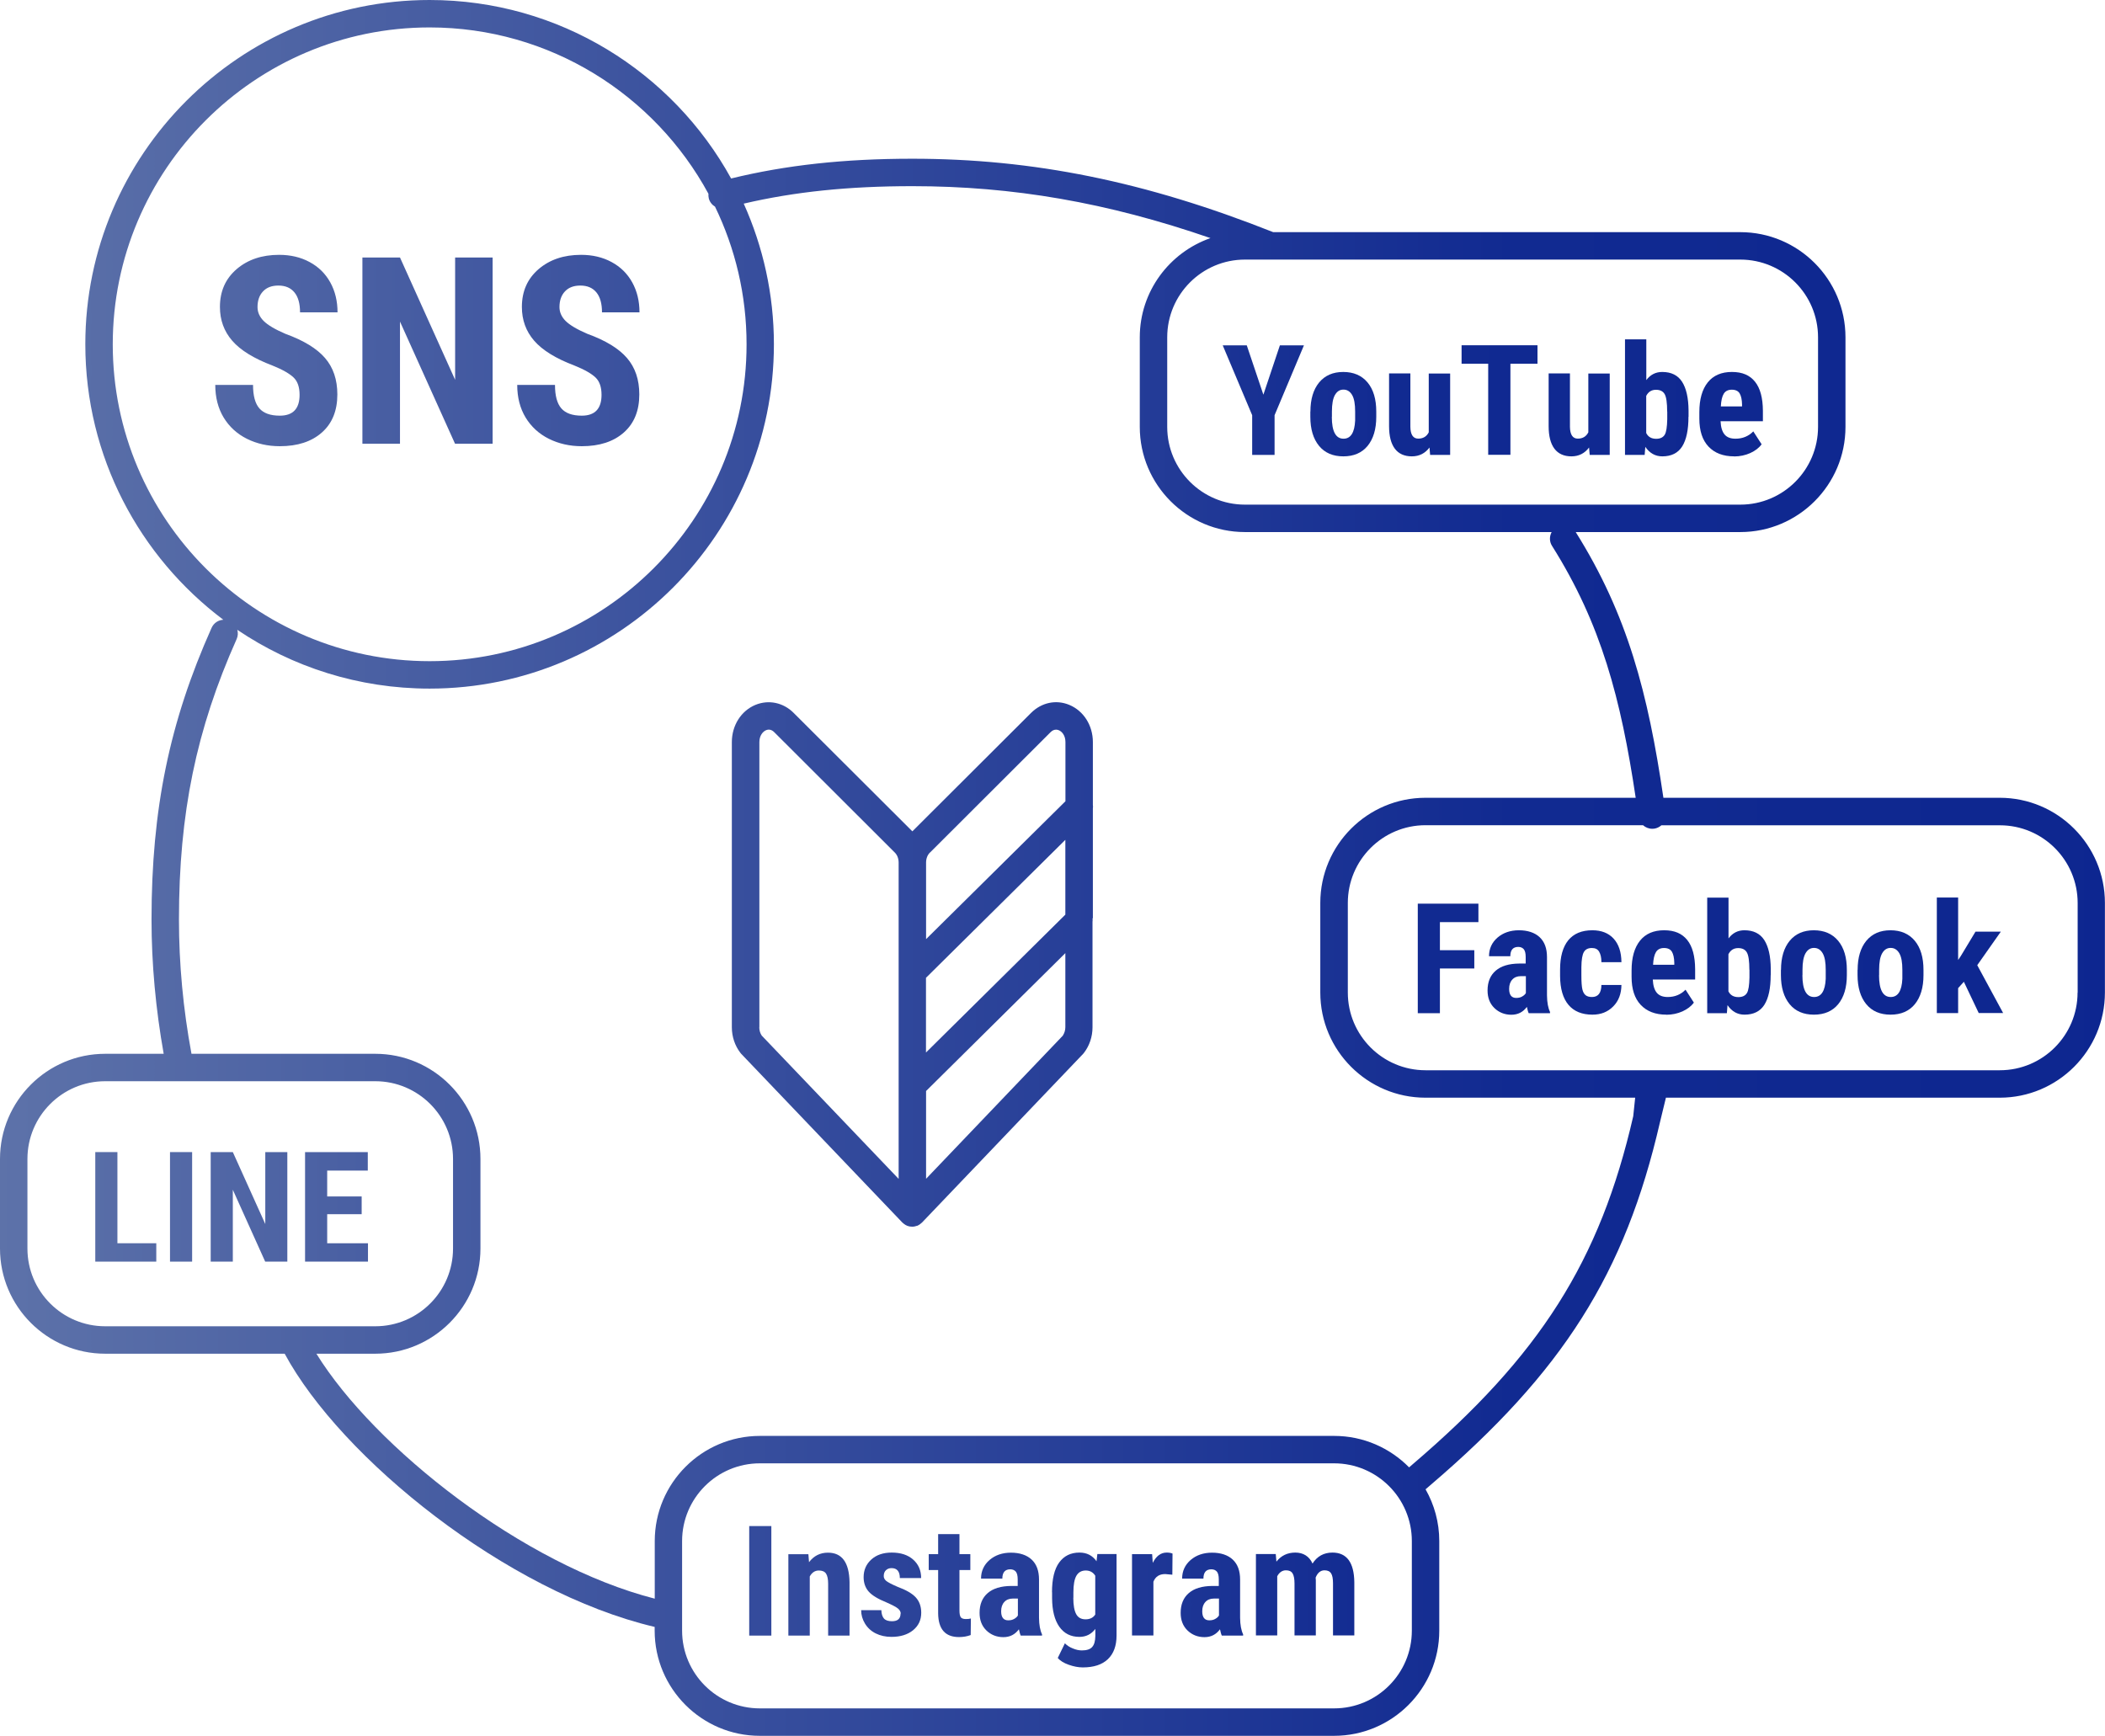<?xml version="1.0" encoding="UTF-8"?>
<svg id="_レイヤー_2" data-name="レイヤー 2" xmlns="http://www.w3.org/2000/svg" xmlns:xlink="http://www.w3.org/1999/xlink" viewBox="0 0 230.19 189.84">
  <defs>
    <style>
      .cls-1 {
        fill: url(#_名称未設定グラデーション_187);
      }

      .cls-1, .cls-2, .cls-3, .cls-4, .cls-5, .cls-6, .cls-7, .cls-8, .cls-9, .cls-10, .cls-11, .cls-12, .cls-13, .cls-14, .cls-15, .cls-16, .cls-17, .cls-18, .cls-19, .cls-20, .cls-21, .cls-22, .cls-23, .cls-24, .cls-25, .cls-26, .cls-27, .cls-28, .cls-29, .cls-30, .cls-31, .cls-32 {
        stroke-width: 0px;
      }

      .cls-2 {
        fill: url(#_名称未設定グラデーション_186);
      }

      .cls-3 {
        fill: url(#_名称未設定グラデーション_187-13);
      }

      .cls-4 {
        fill: url(#_名称未設定グラデーション_187-16);
      }

      .cls-5 {
        fill: url(#_名称未設定グラデーション_187-18);
      }

      .cls-6 {
        fill: url(#_名称未設定グラデーション_187-17);
      }

      .cls-7 {
        fill: url(#_名称未設定グラデーション_187-12);
      }

      .cls-8 {
        fill: url(#_名称未設定グラデーション_187-19);
      }

      .cls-9 {
        fill: url(#_名称未設定グラデーション_187-21);
      }

      .cls-10 {
        fill: url(#_名称未設定グラデーション_187-23);
      }

      .cls-11 {
        fill: url(#_名称未設定グラデーション_187-29);
      }

      .cls-12 {
        fill: url(#_名称未設定グラデーション_187-22);
      }

      .cls-13 {
        fill: url(#_名称未設定グラデーション_187-28);
      }

      .cls-14 {
        fill: url(#_名称未設定グラデーション_187-20);
      }

      .cls-15 {
        fill: url(#_名称未設定グラデーション_187-14);
      }

      .cls-16 {
        fill: url(#_名称未設定グラデーション_187-15);
      }

      .cls-17 {
        fill: url(#_名称未設定グラデーション_187-10);
      }

      .cls-18 {
        fill: url(#_名称未設定グラデーション_187-11);
      }

      .cls-19 {
        fill: url(#_名称未設定グラデーション_187-27);
      }

      .cls-20 {
        fill: url(#_名称未設定グラデーション_187-26);
      }

      .cls-21 {
        fill: url(#_名称未設定グラデーション_187-25);
      }

      .cls-22 {
        fill: url(#_名称未設定グラデーション_187-24);
      }

      .cls-23 {
        fill: url(#_名称未設定グラデーション_187-30);
      }

      .cls-24 {
        fill: url(#_名称未設定グラデーション_187-9);
      }

      .cls-25 {
        fill: url(#_名称未設定グラデーション_187-7);
      }

      .cls-26 {
        fill: url(#_名称未設定グラデーション_187-4);
      }

      .cls-27 {
        fill: url(#_名称未設定グラデーション_187-3);
      }

      .cls-28 {
        fill: url(#_名称未設定グラデーション_187-2);
      }

      .cls-29 {
        fill: url(#_名称未設定グラデーション_187-8);
      }

      .cls-30 {
        fill: url(#_名称未設定グラデーション_187-6);
      }

      .cls-31 {
        fill: url(#_名称未設定グラデーション_187-5);
      }

      .cls-32 {
        fill: url(#_名称未設定グラデーション_186-2);
      }
    </style>
    <linearGradient id="_名称未設定グラデーション_186" data-name="名称未設定グラデーション 186" x1="-.37" y1="105.48" x2="254.65" y2="105.48" gradientUnits="userSpaceOnUse">
      <stop offset="0" stop-color="#5d72a9"/>
      <stop offset=".65" stop-color="#112a91"/>
      <stop offset="1" stop-color="#0c258f"/>
    </linearGradient>
    <linearGradient id="_名称未設定グラデーション_186-2" data-name="名称未設定グラデーション 186" x1="-.37" y1="94.92" x2="254.65" y2="94.92" xlink:href="#_名称未設定グラデーション_186"/>
    <linearGradient id="_名称未設定グラデーション_187" data-name="名称未設定グラデーション 187" x1="-.37" y1="38.34" x2="254.65" y2="38.34" gradientUnits="userSpaceOnUse">
      <stop offset="0" stop-color="#5d72a9"/>
      <stop offset=".6" stop-color="#112a91"/>
      <stop offset="1" stop-color="#0c258f"/>
    </linearGradient>
    <linearGradient id="_名称未設定グラデーション_187-2" data-name="名称未設定グラデーション 187" x2="254.65" xlink:href="#_名称未設定グラデーション_187"/>
    <linearGradient id="_名称未設定グラデーション_187-3" data-name="名称未設定グラデーション 187" y1="172.89" x2="254.65" y2="172.89" xlink:href="#_名称未設定グラデーション_187"/>
    <linearGradient id="_名称未設定グラデーション_187-4" data-name="名称未設定グラデーション 187" y1="174.34" y2="174.34" xlink:href="#_名称未設定グラデーション_187"/>
    <linearGradient id="_名称未設定グラデーション_187-5" data-name="名称未設定グラデーション 187" y1="174.42" x2="254.65" y2="174.42" xlink:href="#_名称未設定グラデーション_187"/>
    <linearGradient id="_名称未設定グラデーション_187-6" data-name="名称未設定グラデーション 187" y1="173.41" x2="254.65" y2="173.41" xlink:href="#_名称未設定グラデーション_187"/>
    <linearGradient id="_名称未設定グラデーション_187-7" data-name="名称未設定グラデーション 187" y1="174.42" y2="174.42" xlink:href="#_名称未設定グラデーション_187"/>
    <linearGradient id="_名称未設定グラデーション_187-8" data-name="名称未設定グラデーション 187" y1="176.09" y2="176.09" xlink:href="#_名称未設定グラデーション_187"/>
    <linearGradient id="_名称未設定グラデーション_187-9" data-name="名称未設定グラデーション 187" y1="174.34" x2="254.65" y2="174.34" xlink:href="#_名称未設定グラデーション_187"/>
    <linearGradient id="_名称未設定グラデーション_187-10" data-name="名称未設定グラデーション 187" y1="174.42" y2="174.42" xlink:href="#_名称未設定グラデーション_187"/>
    <linearGradient id="_名称未設定グラデーション_187-11" data-name="名称未設定グラデーション 187" y1="174.34" y2="174.34" xlink:href="#_名称未設定グラデーション_187"/>
    <linearGradient id="_名称未設定グラデーション_187-12" data-name="名称未設定グラデーション 187" y1="104.81" x2="254.65" y2="104.81" xlink:href="#_名称未設定グラデーション_187"/>
    <linearGradient id="_名称未設定グラデーション_187-13" data-name="名称未設定グラデーション 187" y1="106.35" y2="106.35" xlink:href="#_名称未設定グラデーション_187"/>
    <linearGradient id="_名称未設定グラデーション_187-14" data-name="名称未設定グラデーション 187" y1="106.35" x2="254.65" y2="106.35" xlink:href="#_名称未設定グラデーション_187"/>
    <linearGradient id="_名称未設定グラデーション_187-15" data-name="名称未設定グラデーション 187" y1="106.35" x2="254.65" y2="106.35" xlink:href="#_名称未設定グラデーション_187"/>
    <linearGradient id="_名称未設定グラデーション_187-16" data-name="名称未設定グラデーション 187" y1="104.57" x2="254.65" y2="104.57" xlink:href="#_名称未設定グラデーション_187"/>
    <linearGradient id="_名称未設定グラデーション_187-17" data-name="名称未設定グラデーション 187" y1="106.35" x2="254.65" y2="106.35" xlink:href="#_名称未設定グラデーション_187"/>
    <linearGradient id="_名称未設定グラデーション_187-18" data-name="名称未設定グラデーション 187" y1="106.35" x2="254.65" y2="106.35" xlink:href="#_名称未設定グラデーション_187"/>
    <linearGradient id="_名称未設定グラデーション_187-19" data-name="名称未設定グラデーション 187" y1="104.49" y2="104.49" xlink:href="#_名称未設定グラデーション_187"/>
    <linearGradient id="_名称未設定グラデーション_187-20" data-name="名称未設定グラデーション 187" y1="43.76" x2="254.65" y2="43.76" xlink:href="#_名称未設定グラデーション_187"/>
    <linearGradient id="_名称未設定グラデーション_187-21" data-name="名称未設定グラデーション 187" y1="45.29" x2="254.65" y2="45.29" xlink:href="#_名称未設定グラデーション_187"/>
    <linearGradient id="_名称未設定グラデーション_187-22" data-name="名称未設定グラデーション 187" y1="45.38" y2="45.38" xlink:href="#_名称未設定グラデーション_187"/>
    <linearGradient id="_名称未設定グラデーション_187-23" data-name="名称未設定グラデーション 187" y1="43.76" x2="254.65" y2="43.76" xlink:href="#_名称未設定グラデーション_187"/>
    <linearGradient id="_名称未設定グラデーション_187-24" data-name="名称未設定グラデーション 187" y1="45.38" y2="45.38" xlink:href="#_名称未設定グラデーション_187"/>
    <linearGradient id="_名称未設定グラデーション_187-25" data-name="名称未設定グラデーション 187" y1="43.51" x2="254.65" y2="43.51" xlink:href="#_名称未設定グラデーション_187"/>
    <linearGradient id="_名称未設定グラデーション_187-26" data-name="名称未設定グラデーション 187" y1="45.29" x2="254.65" y2="45.29" xlink:href="#_名称未設定グラデーション_187"/>
    <linearGradient id="_名称未設定グラデーション_187-27" data-name="名称未設定グラデーション 187" y1="131.98" x2="254.65" y2="131.98" xlink:href="#_名称未設定グラデーション_187"/>
    <linearGradient id="_名称未設定グラデーション_187-28" data-name="名称未設定グラデーション 187" y1="131.98" x2="254.65" y2="131.98" xlink:href="#_名称未設定グラデーション_187"/>
    <linearGradient id="_名称未設定グラデーション_187-29" data-name="名称未設定グラデーション 187" y1="131.98" x2="254.65" y2="131.98" xlink:href="#_名称未設定グラデーション_187"/>
    <linearGradient id="_名称未設定グラデーション_187-30" data-name="名称未設定グラデーション 187" y1="131.98" x2="254.65" y2="131.98" xlink:href="#_名称未設定グラデーション_187"/>
  </defs>
  <g id="_コンテンツ" data-name="コンテンツ">
    <g>
      <path class="cls-2" d="M119.51,100.43v-12.02c.02-.13.02-.25,0-.37v-6.88c0-1.82-1.01-3.42-2.58-4.07-1.44-.6-3.03-.26-4.17.87l-12.99,12.96-12.99-12.96c-1.13-1.13-2.73-1.46-4.17-.87-1.57.65-2.58,2.25-2.58,4.07v31.19c0,1.02.33,2.01.93,2.79.03.04.07.08.1.12l17.62,18.45s.07.06.1.08c.03.02.05.05.08.07.11.08.22.15.34.2,0,0,0,0,0,0,0,0,.02,0,.02,0,.17.07.35.1.53.1,0,0,0,0,0,0,0,0,0,0,0,0s0,0,0,0c0,0,0,0,0,0,.18,0,.36-.04.53-.1,0,0,.02,0,.02,0,0,0,0,0,0,0,.12-.05.23-.12.34-.2.03-.02.05-.04.08-.07.03-.03.07-.05.1-.08l17.62-18.45s.07-.08.1-.12c.6-.78.93-1.77.93-2.79v-11.54c.02-.13.02-.25,0-.37ZM101.27,106.93s0,0,0,0l15.23-15.08v8.18l-15.24,15.08v-8.18ZM101.69,93.25l13.19-13.17c.19-.19.39-.28.6-.28.1,0,.2.02.3.06.34.14.73.56.73,1.3v6.47l-15.24,15.08v-8.38c0-.42.15-.82.41-1.08ZM83.04,112.35v-31.19c0-.73.4-1.16.73-1.3.32-.13.62-.06.9.22l13.19,13.17c.26.26.41.66.41,1.08v34.6l-14.97-15.67c-.17-.25-.27-.57-.27-.91ZM116.24,113.25l-14.97,15.67v-9.6s0,0,0,0l15.23-15.08v8.1c0,.33-.1.65-.27.91Z"/>
      <path class="cls-32" d="M218.69,87.25h-36.79c-1.68-11.43-3.92-20.02-9.59-29.06h18c6.34,0,11.5-5.16,11.5-11.5v-9.8c0-6.34-5.16-11.5-11.5-11.5h-51.08c-13.97-5.54-26.25-8.03-39.47-8.03-7.48,0-13.82.7-19.81,2.16C73.55,7.89,61.17,0,46.98,0,26.22,0,9.33,16.89,9.33,37.65c0,12.31,5.94,23.25,15.09,30.13-.54.03-1.04.35-1.28.88-4.61,10.31-6.57,19.85-6.57,31.9,0,4.86.46,9.8,1.33,14.69h-6.4c-6.34,0-11.5,5.16-11.5,11.5v9.8c0,6.34,5.16,11.5,11.5,11.5h19.63c6.16,11.41,24.27,26.07,40.46,29.88v.41c0,6.34,5.16,11.5,11.5,11.5h62.8c6.34,0,11.5-5.16,11.5-11.5v-9.8c0-2.06-.55-3.99-1.5-5.66l.51-.44c14.5-12.39,21.31-23.14,25.12-39.69l.9-3.71-3.49-.11-.33,3.15c-3.64,15.84-10.19,26.17-24.14,38.08l-.37.32c-2.09-2.12-4.99-3.44-8.19-3.44h-62.8c-6.34,0-11.5,5.16-11.5,11.5v6.3c-14.38-3.68-30.65-16.52-37-26.79h6.44c6.34,0,11.5-5.16,11.5-11.5v-9.8c0-6.34-5.16-11.5-11.5-11.5h-20.1c-.91-4.89-1.37-9.84-1.37-14.69,0-11.6,1.89-20.77,6.31-30.67.15-.33.16-.69.07-1.01,6.01,4.06,13.25,6.43,21.03,6.43,20.76,0,37.65-16.89,37.65-37.65,0-5.48-1.19-10.69-3.3-15.39,5.56-1.3,11.48-1.91,18.44-1.91,10.98,0,21.31,1.78,32.6,5.68-4.49,1.57-7.73,5.83-7.73,10.85v9.8c0,6.34,5.16,11.5,11.5,11.5h33.54c-.25.46-.26,1.04.04,1.51,5.37,8.52,7.53,16.7,9.15,27.55h-22.99c-6.34,0-11.5,5.16-11.5,11.5v9.8c0,6.34,5.16,11.5,11.5,11.5h62.8c6.34,0,11.5-5.16,11.5-11.5v-9.8c0-6.34-5.16-11.5-11.5-11.5ZM74.59,168.54c0-4.69,3.81-8.5,8.5-8.5h62.8c4.69,0,8.5,3.81,8.5,8.5v9.8c0,4.69-3.81,8.5-8.5,8.5h-62.8c-4.69,0-8.5-3.81-8.5-8.5v-9.8ZM49.54,126.75v9.8c0,4.69-3.81,8.5-8.5,8.5H11.5c-4.69,0-8.5-3.81-8.5-8.5v-9.8c0-4.69,3.81-8.5,8.5-8.5h29.54c4.69,0,8.5,3.81,8.5,8.5ZM46.98,72.31c-19.11,0-34.65-15.55-34.65-34.65S27.87,3,46.98,3c13.15,0,24.62,7.37,30.49,18.19-.01.17,0,.34.04.51.1.39.36.71.68.9,2.21,4.56,3.45,9.67,3.45,15.06,0,19.11-15.55,34.65-34.65,34.65ZM127.64,46.69v-9.8c0-4.69,3.81-8.5,8.5-8.5h54.17c4.69,0,8.5,3.81,8.5,8.5v9.8c0,4.69-3.81,8.5-8.5,8.5h-54.17c-4.69,0-8.5-3.81-8.5-8.5ZM227.19,108.55c0,4.69-3.81,8.5-8.5,8.5h-62.8c-4.69,0-8.5-3.81-8.5-8.5v-9.8c0-4.69,3.81-8.5,8.5-8.5h23.78c.27.24.62.39,1,.39.07,0,.14,0,.21-.01.31-.04.58-.18.8-.37h37.02c4.69,0,8.5,3.81,8.5,8.5v9.8Z"/>
      <g>
        <path class="cls-1" d="M32.76,43.18c0-.83-.21-1.46-.64-1.88s-1.2-.87-2.32-1.32c-2.04-.77-3.51-1.68-4.41-2.72-.9-1.04-1.34-2.27-1.34-3.69,0-1.72.61-3.09,1.83-4.14,1.22-1.04,2.76-1.56,4.64-1.56,1.25,0,2.36.26,3.34.79.98.53,1.73,1.27,2.26,2.23.53.96.79,2.05.79,3.27h-4.1c0-.95-.2-1.68-.61-2.18s-.99-.75-1.76-.75c-.72,0-1.28.21-1.68.64-.4.42-.6,1-.6,1.71,0,.56.22,1.07.67,1.52.45.45,1.24.92,2.38,1.41,1.99.72,3.43,1.6,4.33,2.64.9,1.04,1.35,2.37,1.35,3.99,0,1.77-.56,3.16-1.69,4.16-1.13,1-2.66,1.5-4.6,1.5-1.32,0-2.51-.27-3.6-.81-1.08-.54-1.93-1.32-2.54-2.32-.61-1.01-.92-2.2-.92-3.57h4.13c0,1.18.23,2.03.69,2.56.46.53,1.2.8,2.24.8,1.44,0,2.16-.76,2.16-2.28Z"/>
        <path class="cls-28" d="M53.87,48.53h-4.11l-6.02-13.36v13.36h-4.11v-20.37h4.11l6.03,13.38v-13.38h4.1v20.37Z"/>
        <path class="cls-1" d="M65.78,43.18c0-.83-.21-1.46-.64-1.88s-1.2-.87-2.32-1.32c-2.04-.77-3.51-1.68-4.41-2.72-.9-1.04-1.34-2.27-1.34-3.69,0-1.72.61-3.09,1.83-4.14,1.22-1.04,2.76-1.56,4.64-1.56,1.25,0,2.36.26,3.34.79.98.53,1.73,1.27,2.26,2.23.53.96.79,2.05.79,3.27h-4.1c0-.95-.2-1.68-.61-2.18s-.99-.75-1.76-.75c-.72,0-1.28.21-1.68.64-.4.42-.6,1-.6,1.71,0,.56.22,1.07.67,1.52.45.45,1.24.92,2.38,1.41,1.99.72,3.43,1.6,4.33,2.64.9,1.04,1.35,2.37,1.35,3.99,0,1.77-.56,3.16-1.69,4.16-1.13,1-2.66,1.5-4.6,1.5-1.32,0-2.51-.27-3.6-.81-1.08-.54-1.93-1.32-2.54-2.32-.61-1.01-.92-2.2-.92-3.57h4.13c0,1.18.23,2.03.69,2.56.46.53,1.2.8,2.24.8,1.44,0,2.16-.76,2.16-2.28Z"/>
      </g>
      <g>
        <path class="cls-27" d="M84.35,178.88h-2.42v-11.98h2.42v11.98Z"/>
        <path class="cls-26" d="M88.4,169.97l.07.88c.53-.7,1.22-1.04,2.07-1.04,1.53,0,2.32,1.07,2.36,3.22v5.85h-2.34v-5.68c0-.5-.08-.87-.23-1.1-.15-.23-.42-.34-.79-.34-.42,0-.75.22-.99.65v6.47h-2.34v-8.9h2.19Z"/>
        <path class="cls-31" d="M98.5,176.49c0-.2-.09-.38-.28-.55-.19-.17-.61-.39-1.26-.68-.96-.39-1.62-.79-1.98-1.21-.36-.42-.54-.94-.54-1.56,0-.78.28-1.42.84-1.93s1.31-.76,2.23-.76c.98,0,1.76.25,2.34.76s.88,1.18.88,2.03h-2.33c0-.72-.3-1.09-.91-1.09-.25,0-.45.08-.61.23-.16.15-.24.37-.24.64,0,.2.09.37.26.52.18.15.59.37,1.24.65.95.35,1.62.74,2.01,1.17.39.43.59.99.59,1.67,0,.8-.3,1.43-.9,1.92-.6.48-1.38.72-2.35.72-.65,0-1.23-.13-1.73-.38s-.89-.61-1.17-1.07c-.28-.46-.42-.95-.42-1.47h2.21c.01.41.11.71.28.91.18.2.47.3.88.3.63,0,.94-.28.94-.85Z"/>
        <path class="cls-30" d="M104.92,167.78v2.19h1.19v1.74h-1.19v4.43c0,.35.05.59.14.73.1.13.28.2.56.2.22,0,.41-.02.55-.06l-.02,1.81c-.4.15-.82.22-1.28.22-1.5,0-2.26-.86-2.28-2.59v-4.74h-1.03v-1.74h1.03v-2.19h2.33Z"/>
        <path class="cls-25" d="M111.62,178.88c-.07-.14-.13-.37-.2-.69-.42.57-.98.86-1.7.86s-1.36-.25-1.86-.74-.74-1.13-.74-1.92c0-.93.3-1.65.89-2.16s1.45-.77,2.57-.78h.71v-.72c0-.4-.07-.68-.21-.85-.14-.16-.34-.25-.6-.25-.58,0-.87.34-.87,1.02h-2.33c0-.82.31-1.5.93-2.04.62-.53,1.4-.8,2.34-.8s1.73.25,2.27.76.8,1.23.8,2.18v4.19c.01.77.12,1.37.33,1.8v.14h-2.34ZM110.25,177.21c.26,0,.48-.05.66-.16.18-.1.32-.23.4-.37v-1.85h-.56c-.39,0-.71.13-.93.38-.23.25-.34.59-.34,1.01,0,.66.26.99.77.99Z"/>
        <path class="cls-29" d="M115.04,174.15c0-1.46.26-2.55.79-3.27.53-.72,1.26-1.08,2.21-1.08.81,0,1.43.32,1.87.95l.09-.79h2.1v8.9c0,1.14-.32,2-.95,2.6s-1.55.9-2.74.9c-.49,0-1-.1-1.54-.29-.54-.19-.94-.44-1.2-.74l.78-1.61c.22.23.5.42.86.56.35.15.68.22,1,.22.52,0,.9-.12,1.12-.37.23-.25.34-.65.35-1.21v-.77c-.44.58-1.02.87-1.74.87-.95,0-1.68-.37-2.2-1.11s-.78-1.78-.79-3.12v-.66ZM117.37,174.74c0,.82.11,1.42.32,1.8.21.38.55.56,1.02.56s.83-.17,1.06-.52v-4.25c-.24-.38-.59-.57-1.04-.57s-.8.19-1.02.57c-.22.38-.33.99-.33,1.83v.58Z"/>
        <path class="cls-24" d="M128.19,172.22l-.77-.07c-.64,0-1.07.28-1.29.84v5.88h-2.34v-8.9h2.2l.07.96c.37-.75.88-1.13,1.52-1.13.26,0,.48.04.64.11l-.02,2.3Z"/>
        <path class="cls-17" d="M133.61,178.88c-.07-.14-.13-.37-.2-.69-.42.57-.98.86-1.7.86s-1.36-.25-1.86-.74-.74-1.13-.74-1.92c0-.93.3-1.65.89-2.16s1.45-.77,2.57-.78h.71v-.72c0-.4-.07-.68-.21-.85-.14-.16-.34-.25-.6-.25-.58,0-.87.34-.87,1.02h-2.33c0-.82.31-1.5.93-2.04.62-.53,1.4-.8,2.34-.8s1.73.25,2.27.76.8,1.23.8,2.18v4.19c.01.77.12,1.37.33,1.8v.14h-2.34ZM132.24,177.21c.26,0,.48-.05.66-.16.18-.1.32-.23.4-.37v-1.85h-.56c-.39,0-.71.13-.93.38-.23.25-.34.59-.34,1.01,0,.66.26.99.77.99Z"/>
        <path class="cls-18" d="M139.51,169.97l.07.82c.52-.66,1.21-.99,2.07-.99s1.52.4,1.88,1.2c.51-.8,1.24-1.2,2.18-1.2,1.56,0,2.36,1.08,2.39,3.23v5.83h-2.33v-5.69c0-.52-.07-.88-.21-1.1s-.38-.33-.72-.33c-.43,0-.76.27-.97.8l.02.28v6.04h-2.33v-5.67c0-.51-.07-.88-.21-1.11-.14-.23-.38-.34-.73-.34-.4,0-.72.22-.95.65v6.47h-2.33v-8.9h2.18Z"/>
      </g>
      <g>
        <path class="cls-7" d="M161.22,105.92h-3.76v4.89h-2.42v-11.98h6.63v2.02h-4.21v3.07h3.76v2.01Z"/>
        <path class="cls-3" d="M167.17,110.81c-.07-.14-.13-.37-.2-.69-.42.57-.98.86-1.7.86s-1.36-.25-1.86-.74-.74-1.13-.74-1.92c0-.93.3-1.65.89-2.16s1.45-.77,2.57-.78h.71v-.72c0-.4-.07-.68-.21-.85-.14-.16-.34-.25-.6-.25-.58,0-.87.34-.87,1.02h-2.33c0-.82.31-1.5.93-2.04.62-.53,1.4-.8,2.34-.8s1.73.25,2.27.76.8,1.23.8,2.18v4.19c.01.77.12,1.37.33,1.8v.14h-2.34ZM165.8,109.14c.26,0,.48-.05.66-.16.18-.1.32-.23.4-.37v-1.85h-.56c-.39,0-.71.13-.93.38-.23.25-.34.59-.34,1.01,0,.66.26.99.77.99Z"/>
        <path class="cls-15" d="M174.09,109.04c.67,0,1.02-.44,1.03-1.32h2.19c-.01.97-.31,1.76-.9,2.35-.59.6-1.34.9-2.27.9-1.15,0-2.02-.36-2.62-1.07s-.91-1.76-.92-3.15v-.71c0-1.4.3-2.47.89-3.2.6-.73,1.47-1.1,2.64-1.1.98,0,1.76.3,2.32.91.56.61.85,1.47.86,2.58h-2.19c0-.5-.09-.88-.25-1.15s-.42-.4-.79-.4c-.41,0-.7.14-.87.43-.18.29-.27.85-.28,1.67v.91c0,.72.04,1.23.11,1.52s.19.5.35.63c.16.13.4.2.7.2Z"/>
        <path class="cls-16" d="M182.22,110.97c-1.2,0-2.13-.36-2.8-1.07-.67-.71-1-1.73-1-3.06v-.71c0-1.4.31-2.49.92-3.25.61-.76,1.49-1.14,2.64-1.14s1.96.36,2.53,1.07.85,1.77.86,3.18v1.14h-4.63c.03.66.18,1.14.44,1.45.26.31.66.46,1.19.46.78,0,1.43-.27,1.95-.8l.91,1.41c-.29.4-.7.71-1.24.96-.54.24-1.13.37-1.77.37ZM180.76,105.51h2.33v-.21c-.01-.53-.1-.94-.26-1.21-.16-.27-.45-.41-.86-.41s-.7.15-.88.44c-.18.29-.29.76-.32,1.4Z"/>
        <path class="cls-4" d="M193.63,106.64c0,1.44-.23,2.52-.69,3.25-.46.72-1.18,1.08-2.17,1.08-.77,0-1.39-.35-1.86-1.04l-.07.88h-2.15v-12.64h2.33v4.46c.44-.59,1.02-.89,1.74-.89.99,0,1.71.36,2.17,1.07.46.72.7,1.77.71,3.15v.68ZM191.3,106.06c0-.94-.09-1.57-.27-1.89-.18-.32-.5-.48-.95-.48-.49,0-.84.22-1.07.67v4.06c.21.42.57.63,1.09.63.44,0,.75-.15.93-.44s.26-.86.28-1.7v-.85Z"/>
        <path class="cls-6" d="M194.76,106.07c0-1.35.32-2.41.95-3.18.64-.77,1.52-1.15,2.64-1.15s2.02.38,2.66,1.15c.64.77.95,1.83.95,3.19v.57c0,1.35-.32,2.41-.95,3.18-.63.76-1.51,1.14-2.65,1.14s-2.03-.38-2.66-1.15c-.63-.77-.95-1.83-.95-3.19v-.57ZM197.1,106.65c0,1.59.43,2.39,1.28,2.39.78,0,1.21-.66,1.27-1.99v-.98c0-.81-.1-1.41-.33-1.81-.23-.39-.54-.59-.95-.59s-.7.2-.93.59c-.22.39-.33.99-.33,1.81v.58Z"/>
        <path class="cls-5" d="M203.14,106.07c0-1.35.32-2.41.95-3.18.64-.77,1.52-1.15,2.64-1.15s2.02.38,2.66,1.15c.64.77.95,1.83.95,3.19v.57c0,1.35-.32,2.41-.95,3.18-.63.76-1.51,1.14-2.65,1.14s-2.03-.38-2.66-1.15c-.63-.77-.95-1.83-.95-3.19v-.57ZM205.48,106.65c0,1.59.43,2.39,1.28,2.39.78,0,1.21-.66,1.27-1.99v-.98c0-.81-.1-1.41-.33-1.81-.23-.39-.54-.59-.95-.59s-.7.2-.93.59c-.22.39-.33.99-.33,1.81v.58Z"/>
        <path class="cls-8" d="M214.76,107.37l-.63.7v2.73h-2.33v-12.64h2.33v6.83l.29-.43,1.61-2.67h2.77l-2.58,3.67,2.83,5.23h-2.67l-1.63-3.43Z"/>
      </g>
      <g>
        <path class="cls-14" d="M138.16,43.15l1.8-5.38h2.63l-3.21,7.64v4.34h-2.45v-4.34l-3.22-7.64h2.63l1.81,5.38Z"/>
        <path class="cls-9" d="M143.3,45.01c0-1.35.32-2.41.95-3.18.64-.77,1.52-1.15,2.64-1.15s2.02.38,2.66,1.15c.64.77.95,1.83.95,3.19v.57c0,1.35-.32,2.41-.95,3.18-.63.76-1.51,1.14-2.65,1.14s-2.03-.38-2.66-1.15c-.63-.77-.95-1.83-.95-3.19v-.57ZM145.64,45.59c0,1.59.43,2.39,1.28,2.39.78,0,1.21-.66,1.27-1.99v-.98c0-.81-.1-1.41-.33-1.81-.23-.39-.54-.59-.95-.59s-.7.2-.93.59c-.22.39-.33.99-.33,1.81v.58Z"/>
        <path class="cls-12" d="M156.33,48.93c-.48.65-1.13.98-1.94.98s-1.44-.28-1.86-.84c-.42-.56-.63-1.38-.63-2.46v-5.77h2.33v5.83c.01.87.3,1.3.86,1.3.53,0,.92-.23,1.15-.69v-6.43h2.34v8.9h-2.19l-.07-.81Z"/>
        <path class="cls-10" d="M168.13,39.78h-2.96v9.96h-2.43v-9.96h-2.91v-2.02h8.3v2.02Z"/>
        <path class="cls-22" d="M173.78,48.93c-.48.65-1.13.98-1.94.98s-1.44-.28-1.86-.84c-.42-.56-.63-1.38-.63-2.46v-5.77h2.33v5.83c.01.87.3,1.3.86,1.3.53,0,.92-.23,1.15-.69v-6.43h2.34v8.9h-2.19l-.07-.81Z"/>
        <path class="cls-21" d="M184.64,45.58c0,1.44-.23,2.52-.69,3.25-.46.72-1.18,1.08-2.17,1.08-.77,0-1.39-.35-1.86-1.04l-.07.88h-2.15v-12.64h2.33v4.46c.44-.59,1.02-.89,1.74-.89.99,0,1.71.36,2.17,1.07.46.72.7,1.77.71,3.15v.68ZM182.31,45c0-.94-.09-1.57-.27-1.89-.18-.32-.5-.48-.95-.48-.49,0-.84.22-1.07.67v4.06c.21.42.57.63,1.09.63.44,0,.75-.15.93-.44s.26-.86.28-1.7v-.85Z"/>
        <path class="cls-20" d="M189.63,49.91c-1.2,0-2.13-.36-2.8-1.07-.67-.71-1-1.73-1-3.06v-.71c0-1.4.31-2.49.92-3.25.61-.76,1.49-1.14,2.64-1.14s1.96.36,2.53,1.07.85,1.77.86,3.18v1.14h-4.63c.03.66.18,1.14.44,1.45.26.31.66.46,1.19.46.78,0,1.43-.27,1.95-.8l.91,1.41c-.29.4-.7.71-1.24.96-.54.24-1.13.37-1.77.37ZM188.17,44.45h2.33v-.21c-.01-.53-.1-.94-.26-1.21-.16-.27-.45-.41-.86-.41s-.7.15-.88.44c-.18.29-.29.76-.32,1.4Z"/>
      </g>
      <g>
        <path class="cls-19" d="M12.84,135.97h4.25v2.01h-6.67v-11.98h2.42v9.97Z"/>
        <path class="cls-13" d="M21.01,137.98h-2.42v-11.98h2.42v11.98Z"/>
        <path class="cls-11" d="M31.42,137.98h-2.42l-3.54-7.86v7.86h-2.42v-11.98h2.42l3.55,7.87v-7.87h2.41v11.98Z"/>
        <path class="cls-23" d="M39.55,132.79h-3.77v3.18h4.46v2.01h-6.88v-11.98h6.86v2.02h-4.44v2.83h3.77v1.95Z"/>
      </g>
    </g>
  </g>
</svg>